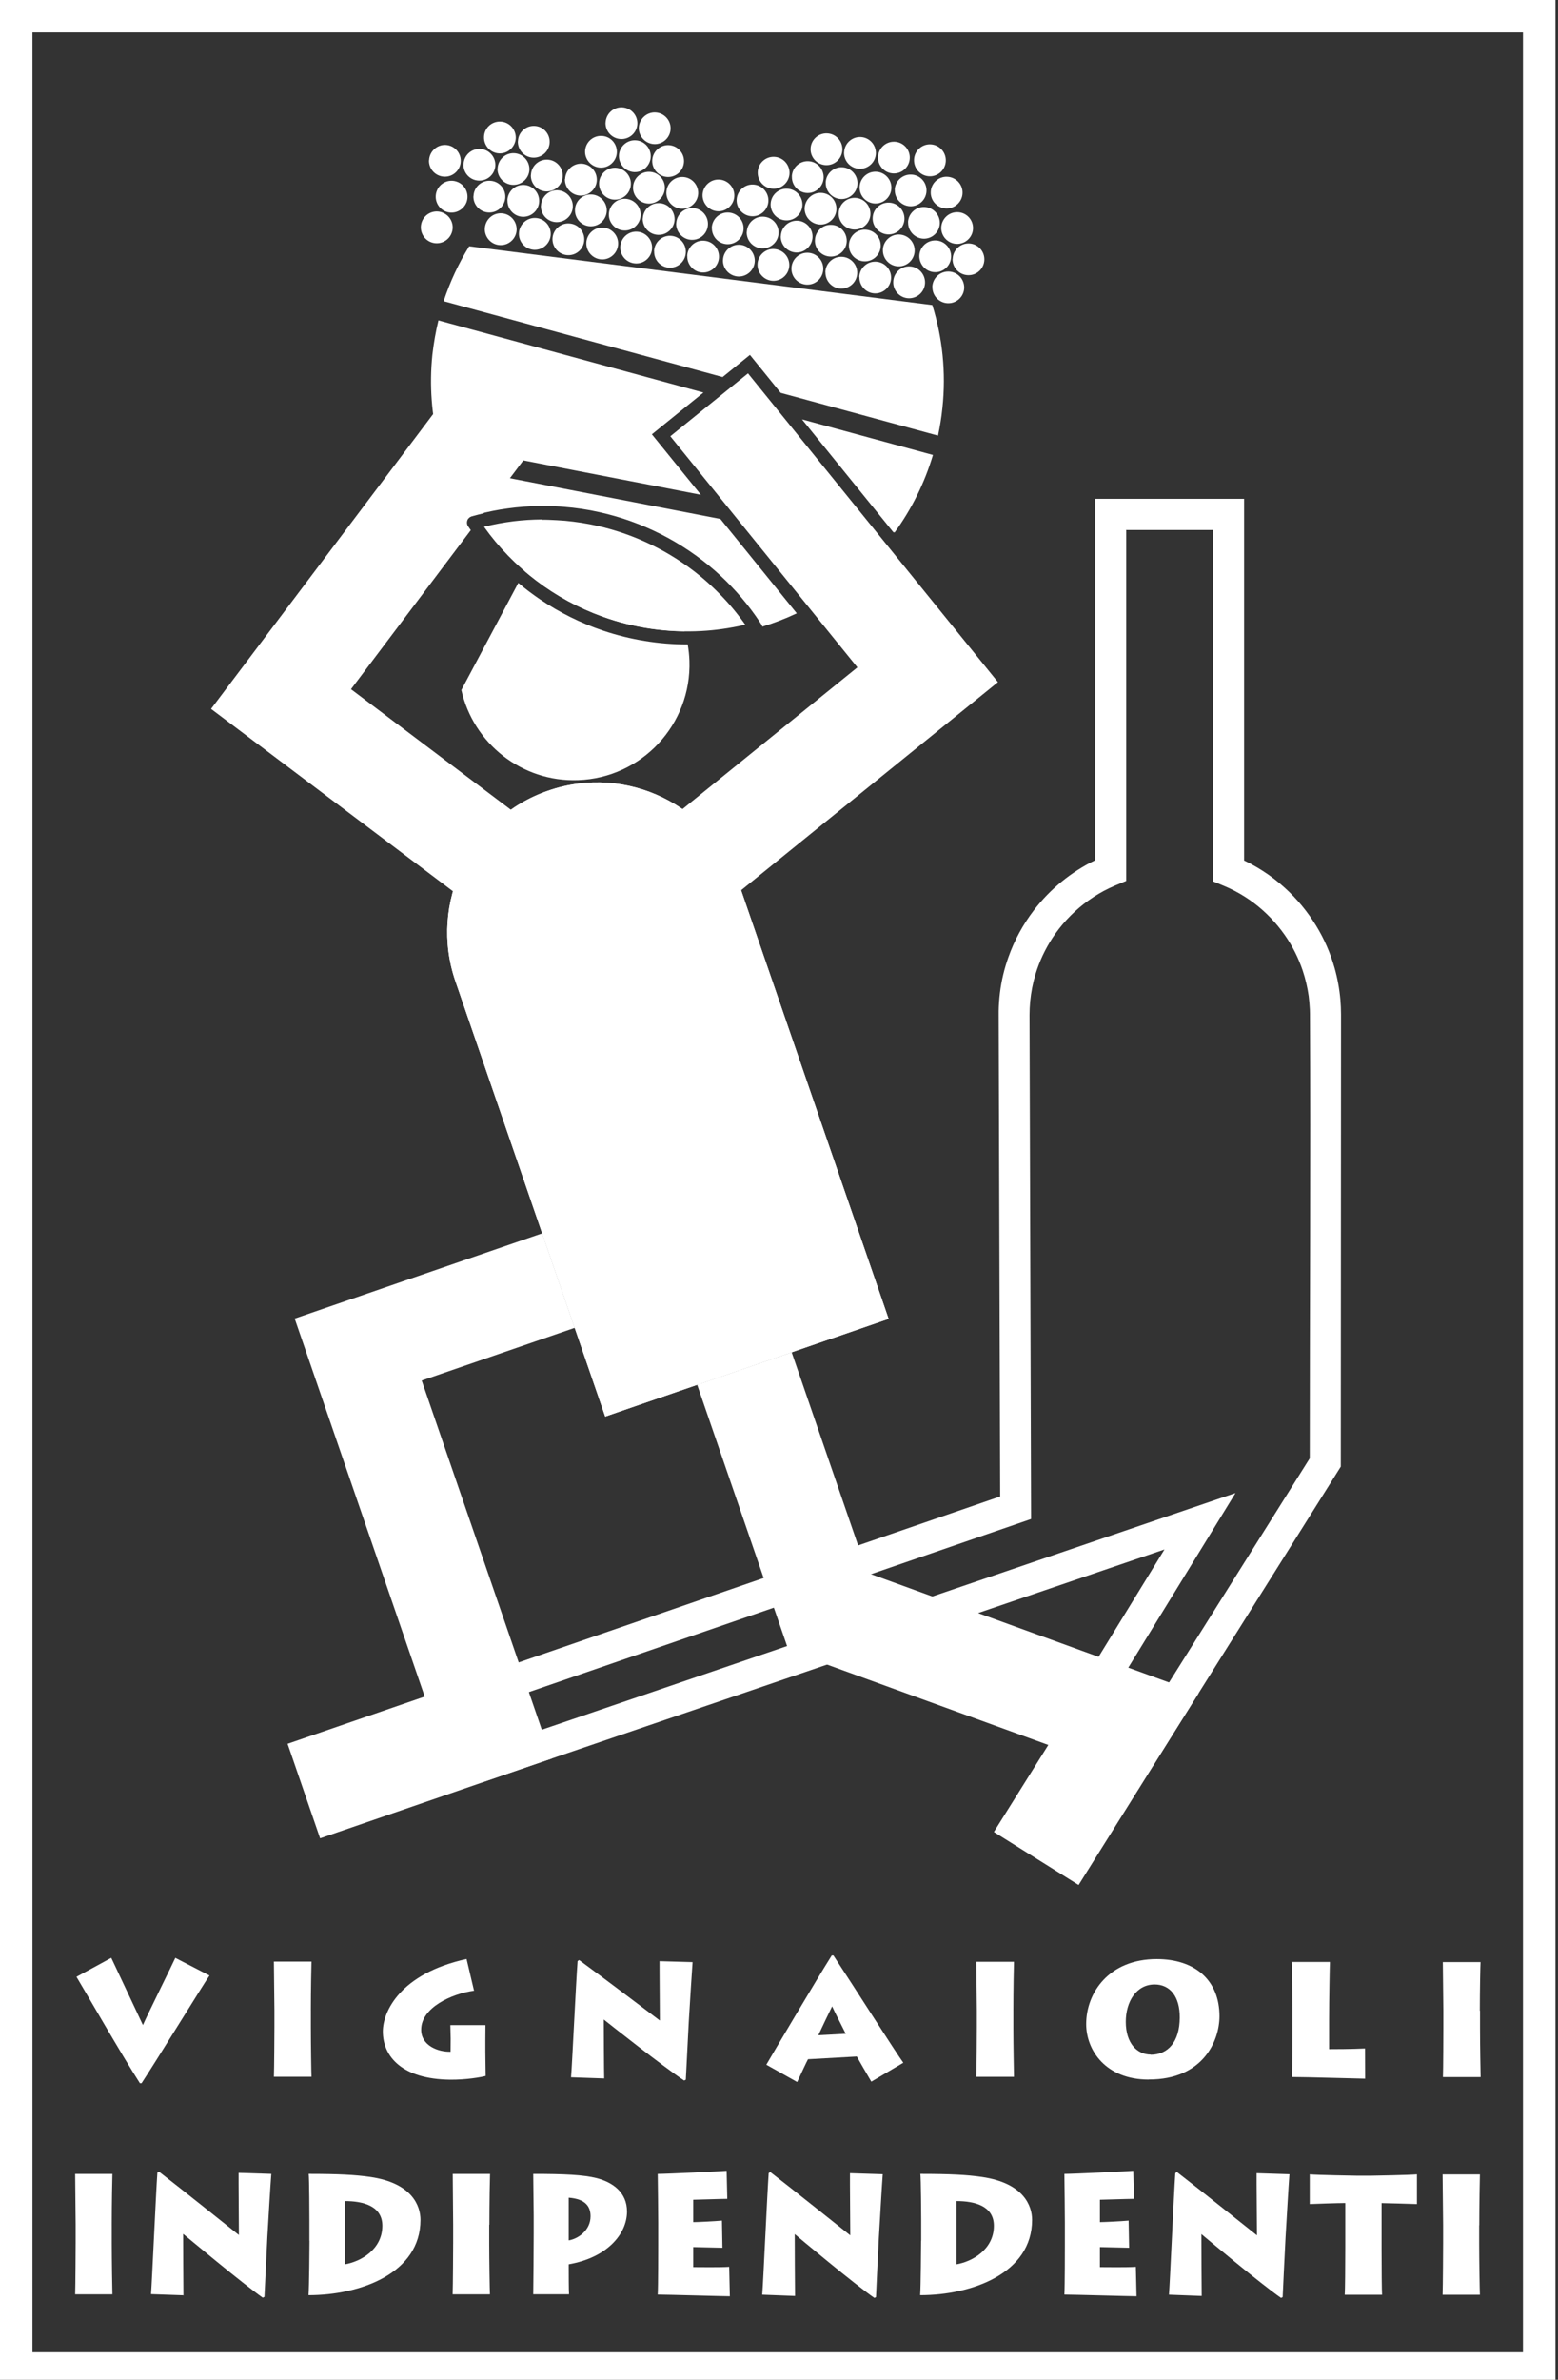 <svg width="150.0" height="229.0" preserveAspectRatio="xMinYMin meet" viewBox="0 0 150 229" xmlns="http://www.w3.org/2000/svg" version="1.0" fill-rule="evenodd" xmlns:xlink="http://www.w3.org/1999/xlink"><rect x="0" y="0" width="150" height="229" fill="#333333" stroke="none"/><title>...</title><desc>...</desc><g id="group" transform="scale(1,-1) translate(0,-229)" clip="0 0 150 229"><g transform=""><g transform=" matrix(1,0,0,-1,0,229)"><g transform=""><g transform=""><path d="M 10.76 214.085 C 10.76 212.125 10.808 209.482 10.823 209.192 L 7.236 209.192 C 7.236 209.582 7.283 213.772 7.283 214.052 L 7.283 215.812 C 7.283 216.235 7.263 220.054 7.236 220.776 L 10.823 220.776 C 10.808 220.398 10.761 217.479 10.761 215.846 L 10.761 214.086 Z M 17.661 220.886 C 17.651 220.35 17.631 215.626 17.631 214.959 C 17.861 215.149 23.451 219.819 25.301 221.099 L 25.461 221.019 C 25.511 219.949 25.621 217.629 25.741 215.269 C 25.881 212.889 26.021 210.459 26.121 209.189 L 22.971 209.089 C 22.961 209.789 23.001 214.169 23.001 215.069 C 22.461 214.639 17.501 210.669 15.301 208.969 L 15.151 209.069 C 15.001 211.239 14.631 219.609 14.541 220.759 L 17.701 220.869 Z " style="stroke: none; stroke-linecap: round; stroke-width: 0; fill: rgb(100%,100%,100%); fill-rule: evenodd;"/><path d="M 10.76 214.085 C 10.76 212.125 10.808 209.482 10.823 209.192 L 7.236 209.192 C 7.236 209.582 7.283 213.772 7.283 214.052 L 7.283 215.812 C 7.283 216.235 7.263 220.054 7.236 220.776 L 10.823 220.776 C 10.808 220.398 10.761 217.479 10.761 215.846 L 10.761 214.086 M 17.661 220.886 C 17.651 220.35 17.631 215.626 17.631 214.959 C 17.861 215.149 23.451 219.819 25.301 221.099 L 25.461 221.019 C 25.511 219.949 25.621 217.629 25.741 215.269 C 25.881 212.889 26.021 210.459 26.121 209.189 L 22.971 209.089 C 22.961 209.789 23.001 214.169 23.001 215.069 C 22.461 214.639 17.501 210.669 15.301 208.969 L 15.151 209.069 C 15.001 211.239 14.631 219.609 14.541 220.759 L 17.701 220.869 " style="stroke: none; stroke-linecap: round; stroke-width: 1; fill: none; fill-rule: evenodd;"/></g><g transform=""><path d="M 29.798 215.62 C 29.798 216.064 29.766 220.108 29.704 220.858 C 34.701 220.858 40.482 218.752 40.482 213.614 C 40.482 212.294 39.71 210.077 35.657 209.484 C 34.219 209.274 32.567 209.189 29.719 209.189 C 29.779 209.639 29.789 213.249 29.789 213.599 L 29.789 215.619 Z M 33.201 211.805 C 34.951 211.805 36.811 212.265 36.811 214.185 C 36.811 216.467 34.721 217.63 33.211 217.889 L 33.211 211.799 Z " style="stroke: none; stroke-linecap: round; stroke-width: 0; fill: rgb(100%,100%,100%); fill-rule: evenodd;"/><path d="M 29.798 215.62 C 29.798 216.064 29.766 220.108 29.704 220.858 C 34.701 220.858 40.482 218.752 40.482 213.614 C 40.482 212.294 39.71 210.077 35.657 209.484 C 34.219 209.274 32.567 209.189 29.719 209.189 C 29.779 209.639 29.789 213.249 29.789 213.599 L 29.789 215.619 Z M 33.201 211.805 C 34.951 211.805 36.811 212.265 36.811 214.185 C 36.811 216.467 34.721 217.63 33.211 217.889 L 33.211 211.799 " style="stroke: none; stroke-linecap: round; stroke-width: 1; fill: none; fill-rule: evenodd;"/></g><g transform=""><path d="M 47.116 214.085 C 47.116 212.125 47.163 209.482 47.179 209.192 L 43.589 209.192 C 43.589 209.582 43.629 213.772 43.629 214.052 L 43.629 215.812 C 43.629 216.235 43.609 220.054 43.579 220.776 L 47.169 220.776 C 47.149 220.398 47.099 217.479 47.099 215.846 L 47.099 214.086 Z " style="stroke: none; stroke-linecap: round; stroke-width: 0; fill: rgb(100%,100%,100%); fill-rule: evenodd;"/><path d="M 47.116 214.085 C 47.116 212.125 47.163 209.482 47.179 209.192 L 43.589 209.192 C 43.589 209.582 43.629 213.772 43.629 214.052 L 43.629 215.812 C 43.629 216.235 43.609 220.054 43.579 220.776 L 47.169 220.776 C 47.149 220.398 47.099 217.479 47.099 215.846 L 47.099 214.086 " style="stroke: none; stroke-linecap: round; stroke-width: 1; fill: none; fill-rule: evenodd;"/></g><g transform=""><path d="M 54.785 220.775 C 54.755 220.435 54.755 218.653 54.755 218.328 L 54.755 217.888 C 58.498 217.234 60.367 214.938 60.367 212.815 C 60.367 210.972 59.007 210.009 57.46 209.6 C 56.176 209.272 54.292 209.19 51.338 209.19 C 51.338 209.437 51.382 212.815 51.382 213.19 L 51.382 214.984 C 51.382 216.144 51.352 220.072 51.338 220.774 L 54.785 220.774 Z M 54.755 211.478 C 56.41 211.608 56.857 212.358 56.857 213.272 C 56.857 214.625 55.651 215.44 54.754 215.587 L 54.754 211.477 Z " style="stroke: none; stroke-linecap: round; stroke-width: 0; fill: rgb(100%,100%,100%); fill-rule: evenodd;"/><path d="M 54.785 220.775 C 54.755 220.435 54.755 218.653 54.755 218.328 L 54.755 217.888 C 58.498 217.234 60.367 214.938 60.367 212.815 C 60.367 210.972 59.007 210.009 57.46 209.6 C 56.176 209.272 54.292 209.19 51.338 209.19 C 51.338 209.437 51.382 212.815 51.382 213.19 L 51.382 214.984 C 51.382 216.144 51.352 220.072 51.338 220.774 L 54.785 220.774 Z M 54.755 211.478 C 56.41 211.608 56.857 212.358 56.857 213.272 C 56.857 214.625 55.651 215.44 54.754 215.587 L 54.754 211.477 " style="stroke: none; stroke-linecap: round; stroke-width: 1; fill: none; fill-rule: evenodd;"/></g><g transform=""><path d="M 70.204 218.13 C 69.476 218.194 67.142 218.16 66.742 218.16 L 66.742 216.232 C 67.079 216.232 69.139 216.297 69.554 216.297 L 69.508 213.685 C 68.826 213.751 67.048 213.832 66.742 213.832 L 66.742 211.676 C 67.02 211.676 69.448 211.591 70.02 211.591 L 69.958 208.891 C 69.386 208.941 64.188 209.191 63.323 209.191 C 63.339 209.671 63.37 213.621 63.37 213.881 L 63.37 216.071 C 63.37 216.451 63.37 219.931 63.323 220.801 C 64.126 220.801 69.711 220.961 70.267 220.961 L 70.204 218.151 Z M 76.544 220.911 C 76.529 220.371 76.514 215.651 76.514 214.981 C 76.744 215.181 82.332 219.851 84.182 221.121 L 84.338 221.041 C 84.385 219.981 84.491 217.661 84.616 215.291 C 84.756 212.921 84.894 210.481 84.988 209.221 L 81.832 209.121 C 81.819 209.821 81.862 214.201 81.862 215.101 C 81.322 214.681 76.36 210.701 74.162 209.011 L 74.007 209.111 C 73.854 211.281 73.482 219.651 73.387 220.811 L 76.544 220.931 Z " style="stroke: none; stroke-linecap: round; stroke-width: 0; fill: rgb(100%,100%,100%); fill-rule: evenodd;"/><path d="M 70.204 218.13 C 69.476 218.194 67.142 218.16 66.742 218.16 L 66.742 216.232 C 67.079 216.232 69.139 216.297 69.554 216.297 L 69.508 213.685 C 68.826 213.751 67.048 213.832 66.742 213.832 L 66.742 211.676 C 67.02 211.676 69.448 211.591 70.02 211.591 L 69.958 208.891 C 69.386 208.941 64.188 209.191 63.323 209.191 C 63.339 209.671 63.37 213.621 63.37 213.881 L 63.37 216.071 C 63.37 216.451 63.37 219.931 63.323 220.801 C 64.126 220.801 69.711 220.961 70.267 220.961 L 70.204 218.151 M 76.544 220.911 C 76.529 220.371 76.514 215.651 76.514 214.981 C 76.744 215.181 82.332 219.851 84.182 221.121 L 84.338 221.041 C 84.385 219.981 84.491 217.661 84.616 215.291 C 84.756 212.921 84.894 210.481 84.988 209.221 L 81.832 209.121 C 81.819 209.821 81.862 214.201 81.862 215.101 C 81.322 214.681 76.36 210.701 74.162 209.011 L 74.007 209.111 C 73.854 211.281 73.482 219.651 73.387 220.811 L 76.544 220.931 " style="stroke: none; stroke-linecap: round; stroke-width: 1; fill: none; fill-rule: evenodd;"/></g><g transform=""><path d="M 88.68 215.62 C 88.68 216.064 88.65 220.108 88.59 220.858 C 93.584 220.858 99.366 218.752 99.366 213.614 C 99.366 212.294 98.596 210.077 94.541 209.484 C 93.111 209.274 91.461 209.189 88.611 209.189 C 88.671 209.639 88.691 213.249 88.691 213.599 L 88.691 215.619 Z M 92.088 211.805 C 93.831 211.805 95.688 212.265 95.688 214.185 C 95.688 216.467 93.6 217.63 92.088 217.889 L 92.088 211.799 Z " style="stroke: none; stroke-linecap: round; stroke-width: 0; fill: rgb(100%,100%,100%); fill-rule: evenodd;"/><path d="M 88.68 215.62 C 88.68 216.064 88.65 220.108 88.59 220.858 C 93.584 220.858 99.366 218.752 99.366 213.614 C 99.366 212.294 98.596 210.077 94.541 209.484 C 93.111 209.274 91.461 209.189 88.611 209.189 C 88.671 209.639 88.691 213.249 88.691 213.599 L 88.691 215.619 Z M 92.088 211.805 C 93.831 211.805 95.688 212.265 95.688 214.185 C 95.688 216.467 93.6 217.63 92.088 217.889 L 92.088 211.799 " style="stroke: none; stroke-linecap: round; stroke-width: 1; fill: none; fill-rule: evenodd;"/></g><g transform=""><path d="M 109.357 218.13 C 108.632 218.194 106.297 218.16 105.897 218.16 L 105.897 216.232 C 106.235 216.232 108.287 216.297 108.707 216.297 L 108.66 213.685 C 107.985 213.751 106.2 213.832 105.898 213.832 L 105.898 211.676 C 106.173 211.676 108.601 211.591 109.173 211.591 L 109.11 208.891 C 108.538 208.941 103.34 209.191 102.476 209.191 C 102.491 209.671 102.523 213.621 102.523 213.881 L 102.523 216.071 C 102.523 216.451 102.523 219.931 102.476 220.801 C 103.282 220.801 108.863 220.961 109.423 220.961 L 109.357 218.151 Z M 115.697 220.911 C 115.683 220.371 115.667 215.651 115.667 214.981 C 115.895 215.181 121.483 219.851 123.337 221.121 L 123.492 221.041 C 123.539 219.981 123.648 217.661 123.77 215.291 C 123.91 212.921 124.048 210.481 124.142 209.221 L 120.982 209.121 C 120.97 209.821 121.017 214.201 121.017 215.101 C 120.477 214.681 115.511 210.701 113.317 209.011 L 113.157 209.111 C 113.007 211.281 112.637 219.651 112.545 220.811 L 115.698 220.931 Z M 133.063 220.821 C 133.033 220.501 133.016 218.231 133.016 216.551 L 133.016 212 C 133.263 212 136.126 212.08 136.419 212.094 L 136.419 209.234 C 135.659 209.3 132.279 209.364 131.989 209.364 L 130.639 209.364 C 130.469 209.364 126.799 209.3 126.099 209.234 L 126.099 212.094 C 126.579 212.074 128.769 211.994 129.519 211.994 L 129.519 216.284 C 129.519 218.071 129.499 220.394 129.469 220.821 L 133.039 220.821 Z M 142.419 214.131 C 142.419 212.171 142.469 209.531 142.479 209.241 L 138.889 209.241 C 138.889 209.631 138.939 213.821 138.939 214.101 L 138.939 215.861 C 138.939 216.281 138.919 220.101 138.889 220.821 L 142.479 220.821 C 142.459 220.441 142.409 217.531 142.409 215.891 L 142.409 214.131 Z M 16.88 188.4 C 16.66 188.9 14.226 193.806 13.76 194.866 C 13.273 193.816 11.04 189.109 10.713 188.402 L 7.363 190.225 C 7.873 191.055 11.853 197.973 13.473 200.465 L 13.627 200.465 C 14.817 198.673 19.577 190.961 20.167 190.101 L 16.877 188.401 Z M 29.927 193.431 C 29.927 191.561 29.977 189.041 29.989 188.761 L 26.369 188.761 C 26.369 189.141 26.419 193.141 26.419 193.411 L 26.419 195.101 C 26.419 195.511 26.399 199.161 26.369 199.841 L 29.989 199.841 C 29.969 199.481 29.929 196.691 29.929 195.141 L 29.929 193.461 Z M 46.729 196.301 C 46.729 195.841 46.729 195.471 46.739 194.871 L 43.359 194.871 C 43.359 195.301 43.389 195.721 43.389 196.181 L 43.379 197.431 C 42.199 197.461 40.549 196.861 40.549 195.311 C 40.549 193.171 43.529 191.841 45.639 191.561 L 44.919 188.511 C 38.519 189.911 36.859 193.581 36.859 195.481 C 36.859 197.941 38.759 200.061 43.309 200.121 C 44.899 200.141 46.369 199.871 46.759 199.761 C 46.759 199.441 46.729 198.051 46.729 197.451 L 46.729 196.311 Z M 58.169 199.991 C 58.149 199.481 58.129 194.971 58.129 194.331 C 58.359 194.521 63.999 198.981 65.869 200.201 L 66.029 200.121 C 66.079 199.101 66.189 196.891 66.309 194.621 C 66.449 192.351 66.589 190.021 66.679 188.811 L 63.499 188.721 C 63.489 189.381 63.529 193.571 63.529 194.431 C 62.989 194.021 57.979 190.231 55.759 188.611 L 55.609 188.711 C 55.449 190.791 55.079 198.781 54.979 199.891 L 58.169 200.001 Z " style="stroke: none; stroke-linecap: round; stroke-width: 0; fill: rgb(100%,100%,100%); fill-rule: evenodd;"/><path d="M 109.357 218.13 C 108.632 218.194 106.297 218.16 105.897 218.16 L 105.897 216.232 C 106.235 216.232 108.287 216.297 108.707 216.297 L 108.66 213.685 C 107.985 213.751 106.2 213.832 105.898 213.832 L 105.898 211.676 C 106.173 211.676 108.601 211.591 109.173 211.591 L 109.11 208.891 C 108.538 208.941 103.34 209.191 102.476 209.191 C 102.491 209.671 102.523 213.621 102.523 213.881 L 102.523 216.071 C 102.523 216.451 102.523 219.931 102.476 220.801 C 103.282 220.801 108.863 220.961 109.423 220.961 L 109.357 218.151 M 115.697 220.911 C 115.683 220.371 115.667 215.651 115.667 214.981 C 115.895 215.181 121.483 219.851 123.337 221.121 L 123.492 221.041 C 123.539 219.981 123.648 217.661 123.77 215.291 C 123.91 212.921 124.048 210.481 124.142 209.221 L 120.982 209.121 C 120.97 209.821 121.017 214.201 121.017 215.101 C 120.477 214.681 115.511 210.701 113.317 209.011 L 113.157 209.111 C 113.007 211.281 112.637 219.651 112.545 220.811 L 115.698 220.931 M 133.063 220.821 C 133.033 220.501 133.016 218.231 133.016 216.551 L 133.016 212 C 133.263 212 136.126 212.08 136.419 212.094 L 136.419 209.234 C 135.659 209.3 132.279 209.364 131.989 209.364 L 130.639 209.364 C 130.469 209.364 126.799 209.3 126.099 209.234 L 126.099 212.094 C 126.579 212.074 128.769 211.994 129.519 211.994 L 129.519 216.284 C 129.519 218.071 129.499 220.394 129.469 220.821 L 133.039 220.821 M 142.419 214.131 C 142.419 212.171 142.469 209.531 142.479 209.241 L 138.889 209.241 C 138.889 209.631 138.939 213.821 138.939 214.101 L 138.939 215.861 C 138.939 216.281 138.919 220.101 138.889 220.821 L 142.479 220.821 C 142.459 220.441 142.409 217.531 142.409 215.891 L 142.409 214.131 M 16.88 188.4 C 16.66 188.9 14.226 193.806 13.76 194.866 C 13.273 193.816 11.04 189.109 10.713 188.402 L 7.363 190.225 C 7.873 191.055 11.853 197.973 13.473 200.465 L 13.627 200.465 C 14.817 198.673 19.577 190.961 20.167 190.101 L 16.877 188.401 M 29.927 193.431 C 29.927 191.561 29.977 189.041 29.989 188.761 L 26.369 188.761 C 26.369 189.141 26.419 193.141 26.419 193.411 L 26.419 195.101 C 26.419 195.511 26.399 199.161 26.369 199.841 L 29.989 199.841 C 29.969 199.481 29.929 196.691 29.929 195.141 L 29.929 193.461 M 46.729 196.301 C 46.729 195.841 46.729 195.471 46.739 194.871 L 43.359 194.871 C 43.359 195.301 43.389 195.721 43.389 196.181 L 43.379 197.431 C 42.199 197.461 40.549 196.861 40.549 195.311 C 40.549 193.171 43.529 191.841 45.639 191.561 L 44.919 188.511 C 38.519 189.911 36.859 193.581 36.859 195.481 C 36.859 197.941 38.759 200.061 43.309 200.121 C 44.899 200.141 46.369 199.871 46.759 199.761 C 46.759 199.441 46.729 198.051 46.729 197.451 L 46.729 196.311 M 58.169 199.991 C 58.149 199.481 58.129 194.971 58.129 194.331 C 58.359 194.521 63.999 198.981 65.869 200.201 L 66.029 200.121 C 66.079 199.101 66.189 196.891 66.309 194.621 C 66.449 192.351 66.589 190.021 66.679 188.811 L 63.499 188.721 C 63.489 189.381 63.529 193.571 63.529 194.431 C 62.989 194.021 57.979 190.231 55.759 188.611 L 55.609 188.711 C 55.449 190.791 55.079 198.781 54.979 199.891 L 58.169 200.001 " style="stroke: none; stroke-linecap: round; stroke-width: 1; fill: none; fill-rule: evenodd;"/></g><g transform=""><path d="M 76.76 200.325 C 77.102 199.591 77.667 198.375 77.792 198.155 L 82.489 197.891 C 82.639 198.161 83.439 199.551 83.889 200.311 L 86.969 198.491 C 86.309 197.601 82.109 191.001 80.239 188.171 L 80.079 188.171 C 78.569 190.561 74.239 197.891 73.779 198.681 L 76.739 200.341 Z M 78.786 195.845 C 79.196 194.972 79.742 193.815 80.116 193.065 C 80.399 193.705 80.989 194.815 81.426 195.703 L 78.786 195.843 Z " style="stroke: none; stroke-linecap: round; stroke-width: 0; fill: rgb(100%,100%,100%); fill-rule: evenodd;"/><path d="M 76.76 200.325 C 77.102 199.591 77.667 198.375 77.792 198.155 L 82.489 197.891 C 82.639 198.161 83.439 199.551 83.889 200.311 L 86.969 198.491 C 86.309 197.601 82.109 191.001 80.239 188.171 L 80.079 188.171 C 78.569 190.561 74.239 197.891 73.779 198.681 L 76.739 200.341 Z M 78.786 195.845 C 79.196 194.972 79.742 193.815 80.116 193.065 C 80.399 193.705 80.989 194.815 81.426 195.703 L 78.786 195.843 " style="stroke: none; stroke-linecap: round; stroke-width: 1; fill: none; fill-rule: evenodd;"/></g><g transform=""><path d="M 97.56 193.455 C 97.56 191.587 97.606 189.062 97.62 188.78 L 93.996 188.78 C 93.996 189.152 94.046 193.158 94.046 193.424 L 94.046 195.108 C 94.046 195.512 94.028 199.158 93.996 199.846 L 97.621 199.846 C 97.611 199.486 97.561 196.696 97.561 195.14 L 97.561 193.455 Z " style="stroke: none; stroke-linecap: round; stroke-width: 0; fill: rgb(100%,100%,100%); fill-rule: evenodd;"/><path d="M 97.56 193.455 C 97.56 191.587 97.606 189.062 97.62 188.78 L 93.996 188.78 C 93.996 189.152 94.046 193.158 94.046 193.424 L 94.046 195.108 C 94.046 195.512 94.028 199.158 93.996 199.846 L 97.621 199.846 C 97.611 199.486 97.561 196.696 97.561 195.14 L 97.561 193.455 " style="stroke: none; stroke-linecap: round; stroke-width: 1; fill: none; fill-rule: evenodd;"/></g><g transform=""><path d="M 110.602 200.102 C 115.83 200.118 117.408 196.372 117.408 194.015 C 117.408 190.58 115.08 188.521 111.368 188.521 C 106.762 188.521 104.574 191.761 104.574 194.771 C 104.574 197.271 106.434 200.111 110.602 200.111 Z M 110.774 197.701 C 109.494 197.701 108.387 196.641 108.387 194.551 C 108.387 192.651 109.38 190.961 111.165 190.961 C 112.662 190.961 113.599 192.141 113.583 194.151 C 113.568 196.481 112.458 197.721 110.773 197.721 Z " style="stroke: none; stroke-linecap: round; stroke-width: 0; fill: rgb(100%,100%,100%); fill-rule: evenodd;"/><path d="M 110.602 200.102 C 115.83 200.118 117.408 196.372 117.408 194.015 C 117.408 190.58 115.08 188.521 111.368 188.521 C 106.762 188.521 104.574 191.761 104.574 194.771 C 104.574 197.271 106.434 200.111 110.602 200.111 M 110.774 197.701 C 109.494 197.701 108.387 196.641 108.387 194.551 C 108.387 192.651 109.38 190.961 111.165 190.961 C 112.662 190.961 113.599 192.141 113.583 194.151 C 113.568 196.481 112.458 197.721 110.773 197.721 " style="stroke: none; stroke-linecap: round; stroke-width: 1; fill: none; fill-rule: evenodd;"/></g><g transform=""><path d="M 124.366 188.798 C 124.4 189.098 124.431 193.008 124.431 193.258 L 124.431 195.328 C 124.431 195.705 124.431 199.038 124.391 199.864 C 125.641 199.864 131.061 200.024 131.431 200.024 L 131.421 197.117 C 130.171 197.183 128.331 197.183 127.961 197.183 L 127.961 194.333 C 127.961 192.37 128.021 189.158 128.041 188.798 L 124.391 188.798 Z M 142.471 193.483 C 142.471 191.611 142.521 189.089 142.541 188.808 L 138.911 188.808 C 138.911 189.18 138.961 193.186 138.961 193.452 L 138.961 195.136 C 138.961 195.539 138.951 199.186 138.921 199.873 L 142.551 199.873 C 142.541 199.517 142.491 196.723 142.491 195.167 L 142.491 193.483 Z M 119.8 82.813 C 119.905 82.863 120.01 82.916 120.116 82.969 C 120.25 83.029 120.384 83.109 120.516 83.179 C 120.868 83.369 121.214 83.569 121.552 83.789 C 122.31 84.269 123.022 84.819 123.692 85.429 C 124.877 86.499 125.905 87.749 126.732 89.109 C 127.495 90.359 128.087 91.719 128.488 93.139 C 128.771 94.139 128.958 95.169 129.048 96.199 C 129.09 96.669 129.108 97.149 129.11 97.629 L 129.088 141.129 L 111.02 169.899 L 102.073 165.449 L 112.113 149.099 L 46.427 171.499 L 43.324 162.249 L 96.294 144 L 96.149 97.62 L 96.149 97.3 C 96.159 96.72 96.199 96.14 96.269 95.56 C 96.409 94.38 96.689 93.22 97.089 92.1 C 97.659 90.486 98.489 88.965 99.529 87.606 C 101.089 85.566 103.129 83.896 105.439 82.779 L 105.439 48 L 119.779 48 L 119.779 82.81 Z M 108.43 50.973 L 108.43 84.767 C 108.046 84.927 107.66 85.084 107.28 85.247 C 106.936 85.397 106.6 85.557 106.272 85.731 C 105.582 86.101 104.929 86.531 104.312 87.011 C 103.152 87.921 102.14 89.021 101.33 90.251 C 100.625 91.331 100.074 92.501 99.7 93.731 C 99.44 94.591 99.268 95.471 99.182 96.361 C 99.139 96.801 99.122 97.241 99.119 97.671 L 99.269 146.171 L 47.069 164.151 L 48.279 167.771 L 118.949 143.671 L 106.289 164.281 L 109.919 166.091 L 126.099 140.331 C 126.099 126.071 126.189 111.811 126.119 97.551 C 126.119 97.421 126.109 97.291 126.109 97.151 C 126.089 96.721 126.049 96.291 125.999 95.861 C 125.879 95.021 125.689 94.201 125.419 93.391 C 125.009 92.181 124.429 91.021 123.689 89.971 C 122.869 88.801 121.859 87.751 120.719 86.891 C 120.129 86.451 119.499 86.051 118.839 85.711 C 118.509 85.541 118.169 85.381 117.829 85.241 L 116.789 84.811 L 116.789 51 L 108.399 51 Z " style="stroke: none; stroke-linecap: round; stroke-width: 0; fill: rgb(100%,100%,100%); fill-rule: evenodd;"/><path d="M 124.366 188.798 C 124.4 189.098 124.431 193.008 124.431 193.258 L 124.431 195.328 C 124.431 195.705 124.431 199.038 124.391 199.864 C 125.641 199.864 131.061 200.024 131.431 200.024 L 131.421 197.117 C 130.171 197.183 128.331 197.183 127.961 197.183 L 127.961 194.333 C 127.961 192.37 128.021 189.158 128.041 188.798 L 124.391 188.798 M 142.471 193.483 C 142.471 191.611 142.521 189.089 142.541 188.808 L 138.911 188.808 C 138.911 189.18 138.961 193.186 138.961 193.452 L 138.961 195.136 C 138.961 195.539 138.951 199.186 138.921 199.873 L 142.551 199.873 C 142.541 199.517 142.491 196.723 142.491 195.167 L 142.491 193.483 M 119.8 82.813 C 119.905 82.863 120.01 82.916 120.116 82.969 C 120.25 83.029 120.384 83.109 120.516 83.179 C 120.868 83.369 121.214 83.569 121.552 83.789 C 122.31 84.269 123.022 84.819 123.692 85.429 C 124.877 86.499 125.905 87.749 126.732 89.109 C 127.495 90.359 128.087 91.719 128.488 93.139 C 128.771 94.139 128.958 95.169 129.048 96.199 C 129.09 96.669 129.108 97.149 129.11 97.629 L 129.088 141.129 L 111.02 169.899 L 102.073 165.449 L 112.113 149.099 L 46.427 171.499 L 43.324 162.249 L 96.294 144 L 96.149 97.62 L 96.149 97.3 C 96.159 96.72 96.199 96.14 96.269 95.56 C 96.409 94.38 96.689 93.22 97.089 92.1 C 97.659 90.486 98.489 88.965 99.529 87.606 C 101.089 85.566 103.129 83.896 105.439 82.779 L 105.439 48 L 119.779 48 L 119.779 82.81 Z M 108.43 50.973 L 108.43 84.767 C 108.046 84.927 107.66 85.084 107.28 85.247 C 106.936 85.397 106.6 85.557 106.272 85.731 C 105.582 86.101 104.929 86.531 104.312 87.011 C 103.152 87.921 102.14 89.021 101.33 90.251 C 100.625 91.331 100.074 92.501 99.7 93.731 C 99.44 94.591 99.268 95.471 99.182 96.361 C 99.139 96.801 99.122 97.241 99.119 97.671 L 99.269 146.171 L 47.069 164.151 L 48.279 167.771 L 118.949 143.671 L 106.289 164.281 L 109.919 166.091 L 126.099 140.331 C 126.099 126.071 126.189 111.811 126.119 97.551 C 126.119 97.421 126.109 97.291 126.109 97.151 C 126.089 96.721 126.049 96.291 125.999 95.861 C 125.879 95.021 125.689 94.201 125.419 93.391 C 125.009 92.181 124.429 91.021 123.689 89.971 C 122.869 88.801 121.859 87.751 120.719 86.891 C 120.129 86.451 119.499 86.051 118.839 85.711 C 118.509 85.541 118.169 85.381 117.829 85.241 L 116.789 84.811 L 116.789 51 L 108.399 51 Z " style="stroke: none; stroke-linecap: round; stroke-width: 1; fill: none; fill-rule: evenodd;"/></g><g transform=""><path d="M 71.132 85.03 L 85.554 126.912 L 58.267 136.309 L 43.845 94.419 C 41.251 86.879 45.257 78.669 52.792 76.079 C 60.326 73.479 68.538 77.489 71.132 85.019 Z " style="stroke: none; stroke-linecap: round; stroke-width: 0; fill: rgb(100%,100%,100%); fill-rule: evenodd;"/><path d="M 71.132 85.03 L 85.554 126.912 L 58.267 136.309 L 43.845 94.419 C 41.251 86.879 45.257 78.669 52.792 76.079 C 60.326 73.479 68.538 77.489 71.132 85.019 " style="stroke: none; stroke-linecap: round; stroke-width: 1; fill: none; fill-rule: evenodd;"/></g><g transform=""><path d="M 69.568 36.282 L 42.711 28.982 C 43.331 27.106 44.161 25.334 45.171 23.7 L 89.761 29.356 C 90.731 32.468 91.101 35.826 90.731 39.272 C 90.641 40.172 90.491 41.056 90.311 41.918 L 75.161 37.802 L 72.201 34.15 L 69.571 36.282 Z M 45.232 49.77 C 44.26 48.218 43.458 46.555 42.85 44.81 L 69.354 49.936 L 76.711 59.019 C 75.651 59.519 74.541 59.949 73.401 60.299 C 73.391 60.259 73.381 60.229 73.361 60.199 C 73.331 60.129 73.231 59.979 73.211 59.949 L 72.971 59.589 L 72.731 59.239 C 71.611 57.659 70.301 56.209 68.851 54.929 C 65.691 52.159 61.831 50.199 57.731 49.289 C 56.591 49.029 55.431 48.859 54.271 48.769 C 53.671 48.719 53.071 48.699 52.471 48.689 L 51.921 48.689 C 50.911 48.709 49.911 48.779 48.911 48.919 C 47.921 49.049 46.931 49.249 45.961 49.509 C 45.781 49.549 45.611 49.599 45.431 49.649 C 45.411 49.659 45.381 49.669 45.361 49.679 C 45.331 49.689 45.301 49.709 45.271 49.729 Z M 78.976 57.8 L 73.212 50.682 L 84.032 52.774 L 84.448 53.288 C 82.848 55.046 81.004 56.566 78.976 57.798 Z M 77.228 40.358 L 89.822 43.781 C 89.012 46.501 87.75 49.011 86.138 51.231 L 86.008 51.211 L 77.228 40.371 Z M 70.733 38.592 L 73.056 39.222 L 82.15 50.452 L 71.33 48.358 L 66.317 42.168 L 70.733 38.592 Z M 67.726 37.774 L 62.761 41.794 L 67.481 47.612 L 42.241 42.728 C 41.561 39.991 41.321 37.084 41.631 34.108 C 41.761 32.991 41.951 31.894 42.211 30.831 L 67.751 37.781 Z " style="stroke: none; stroke-linecap: round; stroke-width: 1; fill: rgb(100%,100%,100%); fill-rule: evenodd;"/></g><g transform=""><path d="M 49.9 56.093 C 50.568 56.656 51.266 57.183 51.99 57.673 C 53.87 58.946 55.92 59.963 58.07 60.686 C 60.687 61.566 63.45 62.014 66.21 62.014 C 66.3 62.524 66.357 63.044 66.376 63.577 C 66.588 69.712 61.788 74.857 55.654 75.071 C 50.224 75.271 45.564 71.521 44.419 66.401 L 49.899 56.101 Z M 50.508 54.95 L 51.218 53.612 C 52.358 53.165 53.588 52.902 54.878 52.858 C 60.03 52.678 64.486 56.034 65.908 60.748 C 63.218 60.714 60.53 60.232 57.998 59.321 C 55.718 58.501 53.566 57.331 51.638 55.871 C 51.251 55.581 50.875 55.271 50.508 54.961 Z " style="stroke: none; stroke-linecap: round; stroke-width: 1; fill: rgb(100%,100%,100%); fill-rule: evenodd;"/></g><g transform=""><path d="M 52.177 49.987 C 51.261 49.994 50.347 50.05 49.439 50.161 C 48.489 50.281 47.549 50.451 46.619 50.681 L 46.599 50.691 C 47.999 52.661 49.709 54.411 51.629 55.871 C 53.559 57.341 55.709 58.511 57.989 59.331 C 61.029 60.431 64.299 60.901 67.529 60.721 C 68.879 60.651 70.219 60.451 71.539 60.161 L 71.669 60.131 L 71.749 60.111 L 71.559 59.841 C 71.159 59.291 70.739 58.761 70.299 58.251 C 69.399 57.221 68.419 56.261 67.359 55.391 C 64.519 53.071 61.129 51.421 57.559 50.611 C 56.519 50.371 55.459 50.211 54.399 50.111 C 53.869 50.071 53.349 50.041 52.819 50.021 C 52.609 50.011 52.389 50.011 52.169 50.011 Z " style="stroke: none; stroke-linecap: round; stroke-width: 1; fill: rgb(100%,100%,100%); fill-rule: evenodd;"/></g><g transform=""><path d="M 45.308 51.04 L 33.792 66.32 L 58.14 84.67 L 52.348 92.35 L 20.32 68.216 L 43.333 37.678 L 51.013 43.468 L 46.548 49.396 C 46.34 49.446 46.133 49.496 45.926 49.55 C 45.751 49.595 45.576 49.644 45.401 49.693 C 45.381 49.703 45.351 49.709 45.331 49.719 C 45.281 49.739 45.241 49.759 45.201 49.799 C 45.141 49.839 45.091 49.899 45.041 49.969 C 44.951 50.129 44.931 50.329 44.991 50.499 C 45.031 50.599 45.101 50.689 45.161 50.779 L 45.331 51.019 Z " style="stroke: none; stroke-linecap: round; stroke-width: 1; fill: rgb(100%,100%,100%); fill-rule: evenodd;"/></g><g transform=""><path d="M 49.988 160.124 L 53.118 169.218 L 30.818 176.896 L 27.688 167.802 L 40.891 163.255 L 28.371 126.883 L 52.201 118.68 L 55.331 127.774 L 40.601 132.846 L 49.991 160.124 Z M 82.668 148.862 L 83.528 151.358 L 115.398 162.93 L 103.844 181.387 L 95.688 176.283 L 100.928 167.913 L 75.928 158.833 L 67.123 133.255 L 76.219 130.125 L 82.669 148.862 Z M 65.702 77.862 L 82.548 64.22 L 64.538 41.98 L 72.014 35.928 L 96.08 65.64 L 71.352 85.667 L 66.122 85.229 C 65.08 82.199 64.214 80.199 65.702 77.859 Z " style="stroke: none; stroke-linecap: round; stroke-width: 0; fill: rgb(100%,100%,100%); fill-rule: evenodd;"/><path d="M 49.988 160.124 L 53.118 169.218 L 30.818 176.896 L 27.688 167.802 L 40.891 163.255 L 28.371 126.883 L 52.201 118.68 L 55.331 127.774 L 40.601 132.846 L 49.991 160.124 Z M 82.668 148.862 L 83.528 151.358 L 115.398 162.93 L 103.844 181.387 L 95.688 176.283 L 100.928 167.913 L 75.928 158.833 L 67.123 133.255 L 76.219 130.125 L 82.669 148.862 Z M 65.702 77.862 L 82.548 64.22 L 64.538 41.98 L 72.014 35.928 L 96.08 65.64 L 71.352 85.667 L 66.122 85.229 C 65.08 82.199 64.214 80.199 65.702 77.859 " style="stroke: none; stroke-linecap: round; stroke-width: 1; fill: none; fill-rule: evenodd;"/></g><g transform=""><path d="M 71.132 85.03 L 85.554 126.912 L 58.267 136.309 L 43.845 94.419 C 41.251 86.879 45.257 78.669 52.792 76.079 C 60.326 73.479 68.538 77.489 71.132 85.019 Z " style="stroke: none; stroke-linecap: round; stroke-width: 0; fill: rgb(100%,100%,100%); fill-rule: evenodd;"/><path d="M 71.132 85.03 L 85.554 126.912 L 58.267 136.309 L 43.845 94.419 C 41.251 86.879 45.257 78.669 52.792 76.079 C 60.326 73.479 68.538 77.489 71.132 85.019 " style="stroke: none; stroke-linecap: round; stroke-width: 1; fill: none; fill-rule: evenodd;"/></g><g transform=""><g transform=""><path d="M 84.018 20.975 C 84.046 20.131 84.752 19.468 85.598 19.5 C 86.443 19.528 87.103 20.237 87.078 21.084 C 87.046 21.928 86.338 22.587 85.493 22.559 C 84.646 22.519 83.987 21.809 84.018 20.969 Z M 80.744 20.519 C 80.774 19.669 81.481 19.009 82.328 19.039 C 83.168 19.069 83.831 19.769 83.803 20.619 C 83.775 21.459 83.066 22.119 82.223 22.089 C 81.375 22.059 80.716 21.349 80.743 20.499 Z M 77.47 20.039 C 77.5 19.199 78.207 18.529 79.05 18.559 C 79.897 18.579 80.557 19.289 80.528 20.139 C 80.5 20.979 79.791 21.639 78.948 21.609 C 78.1 21.569 77.441 20.869 77.468 20.019 Z M 74.195 19.639 C 74.223 18.789 74.932 18.129 75.775 18.159 C 76.62 18.189 77.282 18.889 77.255 19.739 C 77.223 20.579 76.517 21.239 75.673 21.209 C 74.826 21.179 74.167 20.469 74.195 19.619 Z M 70.92 19.239 C 70.948 18.389 71.658 17.729 72.5 17.759 C 73.348 17.789 74.008 18.499 73.98 19.339 C 73.948 20.179 73.242 20.839 72.395 20.809 C 71.551 20.779 70.892 20.069 70.92 19.219 Z M 82.76 18 C 82.79 17.156 83.498 16.493 84.342 16.524 C 85.186 16.554 85.848 17.264 85.82 18.108 C 85.79 18.951 85.083 19.611 84.236 19.583 C 83.392 19.548 82.733 18.843 82.761 17.995 Z " style="stroke: none; stroke-linecap: round; stroke-width: 0; fill: rgb(100%,100%,100%); fill-rule: evenodd;"/><path d="M 84.018 20.975 C 84.046 20.131 84.752 19.468 85.598 19.5 C 86.443 19.528 87.103 20.237 87.078 21.084 C 87.046 21.928 86.338 22.587 85.493 22.559 C 84.646 22.519 83.987 21.809 84.018 20.969 M 80.744 20.519 C 80.774 19.669 81.481 19.009 82.328 19.039 C 83.168 19.069 83.831 19.769 83.803 20.619 C 83.775 21.459 83.066 22.119 82.223 22.089 C 81.375 22.059 80.716 21.349 80.743 20.499 M 77.47 20.039 C 77.5 19.199 78.207 18.529 79.05 18.559 C 79.897 18.579 80.557 19.289 80.528 20.139 C 80.5 20.979 79.791 21.639 78.948 21.609 C 78.1 21.569 77.441 20.869 77.468 20.019 M 74.195 19.639 C 74.223 18.789 74.932 18.129 75.775 18.159 C 76.62 18.189 77.282 18.889 77.255 19.739 C 77.223 20.579 76.517 21.239 75.673 21.209 C 74.826 21.179 74.167 20.469 74.195 19.619 M 70.92 19.239 C 70.948 18.389 71.658 17.729 72.5 17.759 C 73.348 17.789 74.008 18.499 73.98 19.339 C 73.948 20.179 73.242 20.839 72.395 20.809 C 71.551 20.779 70.892 20.069 70.92 19.219 M 82.76 18 C 82.79 17.156 83.498 16.493 84.342 16.524 C 85.186 16.554 85.848 17.264 85.82 18.108 C 85.79 18.951 85.083 19.611 84.236 19.583 C 83.392 19.548 82.733 18.843 82.761 17.995 " style="stroke: none; stroke-linecap: round; stroke-width: 1; fill: none; fill-rule: evenodd;"/></g><g transform=""><path d="M 79.496 17.57 C 79.524 16.725 80.233 16.063 81.076 16.094 C 81.918 16.124 82.583 16.834 82.556 17.678 C 82.524 18.522 81.818 19.181 80.971 19.153 C 80.131 19.123 79.471 18.413 79.501 17.569 Z M 86.141 18.279 C 86.171 17.429 86.881 16.769 87.721 16.799 C 88.571 16.819 89.231 17.529 89.201 18.379 C 89.171 19.219 88.471 19.879 87.621 19.849 C 86.781 19.809 86.121 19.109 86.151 18.259 Z M 87.421 21.399 C 87.451 20.549 88.161 19.889 89.001 19.919 C 89.841 19.949 90.511 20.659 90.481 21.499 C 90.451 22.339 89.741 22.999 88.901 22.969 C 88.061 22.929 87.401 22.219 87.431 21.379 Z M 88.511 24.619 C 88.541 23.769 89.251 23.109 90.091 23.139 C 90.941 23.169 91.601 23.879 91.571 24.719 C 91.541 25.559 90.841 26.219 89.991 26.189 C 89.141 26.159 88.491 25.449 88.511 24.599 Z M 90.621 21.899 C 90.651 21.049 91.361 20.389 92.201 20.419 C 93.051 20.439 93.711 21.149 93.681 21.999 C 93.651 22.839 92.941 23.499 92.101 23.469 C 91.251 23.439 90.591 22.729 90.621 21.879 Z M 89.611 18.479 C 89.641 17.639 90.351 16.969 91.191 17.009 C 92.041 17.039 92.701 17.749 92.671 18.589 C 92.641 19.429 91.931 20.089 91.091 20.059 C 90.241 20.029 89.581 19.319 89.611 18.479 Z M 91.721 24.909 C 91.751 24.059 92.461 23.399 93.301 23.429 C 94.141 23.459 94.801 24.169 94.771 25.009 C 94.741 25.849 94.041 26.509 93.191 26.479 C 92.341 26.449 91.681 25.739 91.711 24.889 Z M 89.761 27.609 C 89.791 26.759 90.501 26.099 91.351 26.129 C 92.191 26.159 92.851 26.859 92.831 27.709 C 92.801 28.549 92.091 29.209 91.251 29.179 C 90.401 29.149 89.741 28.439 89.771 27.589 Z M 88 15.37 C 88.03 14.523 88.74 13.86 89.582 13.892 C 90.429 13.922 91.088 14.632 91.06 15.482 C 91.03 16.332 90.323 16.992 89.476 16.962 C 88.634 16.932 87.974 16.222 88.002 15.377 Z M 84.535 15.107 C 84.565 14.267 85.273 13.607 86.12 13.637 C 86.96 13.667 87.62 14.374 87.59 15.217 C 87.563 16.057 86.854 16.717 86.01 16.687 C 85.163 16.657 84.504 15.947 84.53 15.105 Z M 81.268 14.665 C 81.298 13.819 82.005 13.155 82.852 13.185 C 83.695 13.215 84.354 13.925 84.326 14.771 C 84.296 15.611 83.586 16.271 82.742 16.241 C 81.894 16.211 81.234 15.501 81.262 14.651 Z M 76.237 16.981 C 76.267 16.141 76.973 15.481 77.817 15.511 C 78.66 15.541 79.323 16.251 79.297 17.101 C 79.267 17.941 78.56 18.601 77.713 18.571 C 76.873 18.541 76.213 17.831 76.243 16.991 Z M 78.043 14.301 C 78.073 13.461 78.778 12.801 79.623 12.831 C 80.466 12.861 81.128 13.561 81.103 14.411 C 81.073 15.261 80.363 15.921 79.523 15.891 C 78.673 15.861 78.013 15.151 78.043 14.311 Z M 72.953 16.561 C 72.98 15.721 73.689 15.061 74.533 15.091 C 75.38 15.121 76.039 15.831 76.013 16.681 C 75.98 17.531 75.273 18.191 74.43 18.161 C 73.584 18.131 72.925 17.421 72.953 16.581 Z M 64.16 18.5 C 64.183 17.66 64.893 17 65.74 17.03 C 66.583 17.06 67.243 17.77 67.22 18.614 C 67.183 19.454 66.48 20.114 65.63 20.084 C 64.787 20.054 64.13 19.344 64.156 18.504 Z M 60.952 18.004 C 60.978 17.164 61.688 16.5 62.532 16.531 C 63.377 16.561 64.037 17.271 64.009 18.111 C 63.979 18.961 63.269 19.621 62.429 19.591 C 61.579 19.561 60.919 18.851 60.949 18.011 Z M 57.679 17.611 C 57.709 16.771 58.419 16.111 59.259 16.141 C 60.099 16.181 60.769 16.881 60.739 17.731 C 60.709 18.581 59.999 19.241 59.149 19.211 C 58.309 19.181 57.649 18.471 57.679 17.631 Z M 54.409 17.221 C 54.439 16.381 55.149 15.721 55.989 15.751 C 56.829 15.781 57.489 16.491 57.459 17.341 C 57.429 18.181 56.719 18.841 55.869 18.821 C 55.029 18.791 54.369 18.081 54.389 17.231 Z M 51.119 16.831 C 51.149 15.991 51.849 15.331 52.699 15.361 C 53.539 15.391 54.199 16.091 54.179 16.941 C 54.149 17.791 53.439 18.441 52.589 18.421 C 51.739 18.391 51.079 17.681 51.109 16.841 Z " style="stroke: none; stroke-linecap: round; stroke-width: 0; fill: rgb(100%,100%,100%); fill-rule: evenodd;"/><path d="M 79.496 17.57 C 79.524 16.725 80.233 16.063 81.076 16.094 C 81.918 16.124 82.583 16.834 82.556 17.678 C 82.524 18.522 81.818 19.181 80.971 19.153 C 80.131 19.123 79.471 18.413 79.501 17.569 M 86.141 18.279 C 86.171 17.429 86.881 16.769 87.721 16.799 C 88.571 16.819 89.231 17.529 89.201 18.379 C 89.171 19.219 88.471 19.879 87.621 19.849 C 86.781 19.809 86.121 19.109 86.151 18.259 M 87.421 21.399 C 87.451 20.549 88.161 19.889 89.001 19.919 C 89.841 19.949 90.511 20.659 90.481 21.499 C 90.451 22.339 89.741 22.999 88.901 22.969 C 88.061 22.929 87.401 22.219 87.431 21.379 M 88.511 24.619 C 88.541 23.769 89.251 23.109 90.091 23.139 C 90.941 23.169 91.601 23.879 91.571 24.719 C 91.541 25.559 90.841 26.219 89.991 26.189 C 89.141 26.159 88.491 25.449 88.511 24.599 M 90.621 21.899 C 90.651 21.049 91.361 20.389 92.201 20.419 C 93.051 20.439 93.711 21.149 93.681 21.999 C 93.651 22.839 92.941 23.499 92.101 23.469 C 91.251 23.439 90.591 22.729 90.621 21.879 M 89.611 18.479 C 89.641 17.639 90.351 16.969 91.191 17.009 C 92.041 17.039 92.701 17.749 92.671 18.589 C 92.641 19.429 91.931 20.089 91.091 20.059 C 90.241 20.029 89.581 19.319 89.611 18.479 M 91.721 24.909 C 91.751 24.059 92.461 23.399 93.301 23.429 C 94.141 23.459 94.801 24.169 94.771 25.009 C 94.741 25.849 94.041 26.509 93.191 26.479 C 92.341 26.449 91.681 25.739 91.711 24.889 M 89.761 27.609 C 89.791 26.759 90.501 26.099 91.351 26.129 C 92.191 26.159 92.851 26.859 92.831 27.709 C 92.801 28.549 92.091 29.209 91.251 29.179 C 90.401 29.149 89.741 28.439 89.771 27.589 M 88 15.37 C 88.03 14.523 88.74 13.86 89.582 13.892 C 90.429 13.922 91.088 14.632 91.06 15.482 C 91.03 16.332 90.323 16.992 89.476 16.962 C 88.634 16.932 87.974 16.222 88.002 15.377 M 84.535 15.107 C 84.565 14.267 85.273 13.607 86.12 13.637 C 86.96 13.667 87.62 14.374 87.59 15.217 C 87.563 16.057 86.854 16.717 86.01 16.687 C 85.163 16.657 84.504 15.947 84.53 15.105 M 81.268 14.665 C 81.298 13.819 82.005 13.155 82.852 13.185 C 83.695 13.215 84.354 13.925 84.326 14.771 C 84.296 15.611 83.586 16.271 82.742 16.241 C 81.894 16.211 81.234 15.501 81.262 14.651 M 76.237 16.981 C 76.267 16.141 76.973 15.481 77.817 15.511 C 78.66 15.541 79.323 16.251 79.297 17.101 C 79.267 17.941 78.56 18.601 77.713 18.571 C 76.873 18.541 76.213 17.831 76.243 16.991 M 78.043 14.301 C 78.073 13.461 78.778 12.801 79.623 12.831 C 80.466 12.861 81.128 13.561 81.103 14.411 C 81.073 15.261 80.363 15.921 79.523 15.891 C 78.673 15.861 78.013 15.151 78.043 14.311 M 72.953 16.561 C 72.98 15.721 73.689 15.061 74.533 15.091 C 75.38 15.121 76.039 15.831 76.013 16.681 C 75.98 17.531 75.273 18.191 74.43 18.161 C 73.584 18.131 72.925 17.421 72.953 16.581 M 64.16 18.5 C 64.183 17.66 64.893 17 65.74 17.03 C 66.583 17.06 67.243 17.77 67.22 18.614 C 67.183 19.454 66.48 20.114 65.63 20.084 C 64.787 20.054 64.13 19.344 64.156 18.504 M 60.952 18.004 C 60.978 17.164 61.688 16.5 62.532 16.531 C 63.377 16.561 64.037 17.271 64.009 18.111 C 63.979 18.961 63.269 19.621 62.429 19.591 C 61.579 19.561 60.919 18.851 60.949 18.011 M 57.679 17.611 C 57.709 16.771 58.419 16.111 59.259 16.141 C 60.099 16.181 60.769 16.881 60.739 17.731 C 60.709 18.581 59.999 19.241 59.149 19.211 C 58.309 19.181 57.649 18.471 57.679 17.631 M 54.409 17.221 C 54.439 16.381 55.149 15.721 55.989 15.751 C 56.829 15.781 57.489 16.491 57.459 17.341 C 57.429 18.181 56.719 18.841 55.869 18.821 C 55.029 18.791 54.369 18.081 54.389 17.231 M 51.119 16.831 C 51.149 15.991 51.849 15.331 52.699 15.361 C 53.539 15.391 54.199 16.091 54.179 16.941 C 54.149 17.791 53.439 18.441 52.589 18.421 C 51.739 18.391 51.079 17.681 51.109 16.841 " style="stroke: none; stroke-linecap: round; stroke-width: 1; fill: none; fill-rule: evenodd;"/></g><g transform=""><path d="M 62.795 15.443 C 62.823 14.6 63.532 13.937 64.375 13.968 C 65.22 13.998 65.882 14.706 65.855 15.553 C 65.823 16.397 65.117 17.056 64.273 17.028 C 63.426 16.998 62.767 16.288 62.795 15.443 Z M 59.592 14.975 C 59.62 14.131 60.329 13.469 61.172 13.5 C 62.02 13.53 62.679 14.237 62.652 15.084 C 62.62 15.928 61.914 16.587 61.07 16.559 C 60.223 16.519 59.564 15.819 59.592 14.969 Z M 56.33 14.559 C 56.358 13.709 57.067 13.049 57.91 13.079 C 58.758 13.099 59.417 13.809 59.39 14.659 C 59.358 15.499 58.652 16.159 57.808 16.129 C 56.961 16.089 56.302 15.389 56.33 14.539 Z M 61.504 12.299 C 61.532 11.459 62.241 10.789 63.084 10.819 C 63.932 10.849 64.591 11.559 64.564 12.399 C 64.532 13.239 63.826 13.899 62.982 13.869 C 62.135 13.829 61.476 13.119 61.504 12.279 Z M 58.304 11.809 C 58.332 10.959 59.042 10.299 59.884 10.329 C 60.732 10.359 61.392 11.069 61.364 11.909 C 61.334 12.749 60.626 13.409 59.779 13.379 C 58.929 13.349 58.269 12.639 58.299 11.789 Z M 47.909 16.219 C 47.939 15.369 48.639 14.709 49.489 14.739 C 50.329 14.769 50.989 15.479 50.969 16.319 C 50.939 17.159 50.229 17.819 49.379 17.789 C 48.529 17.759 47.869 17.049 47.899 16.209 Z M 44.629 15.799 C 44.659 14.959 45.369 14.299 46.209 14.329 C 47.059 14.359 47.719 15.069 47.689 15.909 C 47.659 16.749 46.949 17.409 46.099 17.379 C 45.249 17.349 44.589 16.639 44.619 15.799 Z M 41.309 15.429 C 41.339 14.589 42.049 13.919 42.889 13.949 C 43.729 13.979 44.389 14.679 44.359 15.529 C 44.329 16.369 43.619 17.029 42.779 16.999 C 41.929 16.969 41.269 16.259 41.299 15.419 Z M 42.609 20.459 C 43.389 20.759 43.789 21.649 43.479 22.429 C 43.179 23.219 42.289 23.609 41.499 23.309 C 40.709 23.009 40.319 22.119 40.619 21.329 C 40.919 20.539 41.809 20.149 42.589 20.449 Z M 44.029 17.499 C 44.819 17.809 45.209 18.689 44.909 19.479 C 44.599 20.259 43.719 20.659 42.929 20.359 C 42.139 20.059 41.749 19.169 42.049 18.379 C 42.349 17.589 43.239 17.189 44.019 17.499 Z M 49.869 13.589 C 49.889 12.749 50.599 12.089 51.449 12.119 C 52.289 12.149 52.949 12.849 52.919 13.699 C 52.889 14.539 52.179 15.199 51.329 15.169 C 50.489 15.139 49.829 14.429 49.859 13.579 Z M 46.599 13.179 C 46.619 12.329 47.329 11.669 48.179 11.699 C 49.019 11.729 49.679 12.439 49.659 13.279 C 49.619 14.126 48.919 14.785 48.069 14.759 C 47.229 14.729 46.569 14.019 46.599 13.173 Z M 85 24.04 C 85.03 23.2 85.74 22.537 86.58 22.568 C 87.428 22.6 88.09 23.308 88.06 24.154 C 88.03 24.997 87.325 25.657 86.478 25.629 C 85.633 25.599 84.974 24.889 85.002 24.039 Z M 81.732 23.579 C 81.762 22.729 82.468 22.069 83.312 22.099 C 84.162 22.129 84.818 22.829 84.792 23.679 C 84.762 24.519 84.052 25.179 83.212 25.149 C 82.362 25.119 81.702 24.409 81.732 23.559 Z M 78.462 23.109 C 78.487 22.269 79.196 21.599 80.042 21.639 C 80.887 21.659 81.546 22.369 81.522 23.219 C 81.492 24.059 80.782 24.719 79.937 24.689 C 79.09 24.659 78.431 23.949 78.459 23.109 Z M 75.179 22.719 C 75.209 21.879 75.909 21.209 76.759 21.239 C 77.599 21.269 78.259 21.979 78.229 22.819 C 78.199 23.659 77.489 24.319 76.649 24.299 C 75.799 24.259 75.139 23.559 75.169 22.709 Z M 71.899 22.329 C 71.929 21.479 72.639 20.819 73.479 20.849 C 74.329 20.879 74.989 21.579 74.959 22.429 C 74.929 23.269 74.219 23.929 73.369 23.899 C 72.519 23.869 71.859 23.159 71.889 22.309 Z M 65.109 21.489 C 65.139 20.649 65.849 19.989 66.689 20.019 C 67.529 20.049 68.189 20.759 68.159 21.599 C 68.129 22.449 67.429 23.109 66.579 23.079 C 65.739 23.049 65.079 22.339 65.099 21.499 Z M 61.889 21.029 C 61.919 20.189 62.619 19.519 63.469 19.549 C 64.319 19.579 64.969 20.289 64.949 21.129 C 64.919 21.969 64.209 22.629 63.359 22.599 C 62.509 22.569 61.849 21.859 61.879 21.009 Z M 58.619 20.609 C 58.649 19.759 59.359 19.099 60.199 19.129 C 61.039 19.159 61.709 19.864 61.679 20.711 C 61.649 21.551 60.939 22.211 60.099 22.181 C 59.249 22.151 58.589 21.441 58.619 20.601 Z M 55.359 20.191 C 55.379 19.346 56.089 18.681 56.939 18.715 C 57.779 18.745 58.439 19.455 58.419 20.295 C 58.379 21.145 57.679 21.805 56.829 21.775 C 55.989 21.745 55.329 21.035 55.359 20.195 Z M 52.089 19.785 C 52.119 18.941 52.829 18.278 53.669 18.309 C 54.519 18.339 55.179 19.049 55.149 19.899 C 55.119 20.739 54.409 21.399 53.559 21.379 C 52.709 21.349 52.049 20.639 52.079 19.789 Z M 48.849 19.276 C 48.879 18.426 49.589 17.766 50.429 17.796 C 51.279 17.826 51.939 18.536 51.909 19.386 C 51.879 20.23 51.169 20.886 50.329 20.861 C 49.489 20.831 48.829 20.121 48.859 19.276 Z M 45.589 18.866 C 45.619 18.026 46.329 17.362 47.169 17.396 C 48.019 17.419 48.679 18.128 48.649 18.976 C 48.619 19.818 47.909 20.476 47.059 20.449 C 46.209 20.419 45.549 19.709 45.579 18.869 Z M 86 27.11 C 86.03 26.27 86.735 25.604 87.58 25.635 C 88.426 25.665 89.085 26.375 89.06 27.225 C 89.03 28.071 88.323 28.725 87.476 28.702 C 86.631 28.672 85.972 27.962 86 27.117 Z M 82.727 26.661 C 82.757 25.811 83.464 25.151 84.311 25.181 C 85.161 25.211 85.821 25.911 85.791 26.761 C 85.761 27.601 85.051 28.261 84.211 28.231 C 83.371 28.201 82.711 27.491 82.741 26.641 Z M 79.461 26.181 C 79.491 25.341 80.201 24.681 81.051 24.711 C 81.891 24.741 82.561 25.451 82.531 26.291 C 82.501 27.141 81.801 27.791 80.951 27.771 C 80.101 27.741 79.451 27.031 79.471 26.181 Z M 76.201 25.801 C 76.231 24.951 76.941 24.291 77.781 24.321 C 78.631 24.351 79.291 25.061 79.261 25.911 C 79.231 26.761 78.521 27.421 77.681 27.391 C 76.831 27.361 76.171 26.651 76.201 25.811 Z M 72.931 25.431 C 72.961 24.591 73.671 23.921 74.511 23.961 C 75.361 24.001 76.021 24.701 75.991 25.551 C 75.961 26.391 75.251 27.051 74.411 27.021 C 73.571 26.991 72.911 26.281 72.931 25.441 Z M 66.161 24.631 C 66.191 23.791 66.901 23.121 67.741 23.161 C 68.591 23.191 69.251 23.901 69.221 24.751 C 69.191 25.591 68.481 26.251 67.641 26.221 C 66.801 26.191 66.141 25.481 66.171 24.641 Z M 62.971 24.171 C 63.001 23.331 63.711 22.661 64.551 22.691 C 65.401 22.721 66.061 23.431 66.031 24.281 C 66.001 25.131 65.291 25.791 64.451 25.761 C 63.611 25.731 62.951 25.021 62.981 24.181 Z M 59.721 23.771 C 59.751 22.921 60.461 22.261 61.301 22.291 C 62.151 22.321 62.811 23.031 62.781 23.881 C 62.751 24.721 62.041 25.391 61.201 25.351 C 60.351 25.321 59.691 24.611 59.721 23.771 Z M 56.451 23.371 C 56.481 22.531 57.191 21.871 58.031 21.901 C 58.881 21.931 59.541 22.641 59.511 23.481 C 59.481 24.331 58.771 24.991 57.931 24.961 C 57.091 24.931 56.431 24.221 56.451 23.381 Z M 53.191 22.979 C 53.221 22.135 53.931 21.469 54.771 21.504 C 55.621 21.534 56.281 22.234 56.251 23.084 C 56.221 23.924 55.521 24.584 54.671 24.554 C 53.831 24.524 53.171 23.814 53.191 22.974 Z M 49.961 22.454 C 49.991 21.614 50.701 20.944 51.541 20.974 C 52.391 21.004 53.051 21.714 53.021 22.559 C 52.991 23.405 52.281 24.065 51.441 24.039 C 50.591 24.005 49.931 23.299 49.961 22.452 Z M 46.68 22 C 46.71 21.16 47.415 20.493 48.26 20.524 C 49.11 20.554 49.765 21.264 49.74 22.114 C 49.71 22.956 49 23.616 48.153 23.588 C 47.308 23.558 46.648 22.848 46.677 22.003 Z M 69.607 25.033 C 69.633 24.183 70.342 23.523 71.187 23.553 C 72.027 23.583 72.692 24.288 72.667 25.135 C 72.633 25.975 71.927 26.635 71.077 26.609 C 70.234 26.569 69.575 25.869 69.603 25.019 Z M 68.529 21.929 C 68.559 21.079 69.269 20.419 70.109 20.449 C 70.959 20.479 71.619 21.179 71.589 22.029 C 71.559 22.869 70.849 23.529 70.009 23.499 C 69.169 23.469 68.509 22.759 68.539 21.909 Z M 67.639 18.759 C 67.669 17.909 68.379 17.249 69.219 17.279 C 70.069 17.309 70.729 18.019 70.699 18.859 C 70.669 19.699 69.959 20.359 69.119 20.329 C 68.279 20.299 67.619 19.589 67.639 18.749 Z " style="stroke: none; stroke-linecap: round; stroke-width: 0; fill: rgb(100%,100%,100%); fill-rule: evenodd;"/><path d="M 62.795 15.443 C 62.823 14.6 63.532 13.937 64.375 13.968 C 65.22 13.998 65.882 14.706 65.855 15.553 C 65.823 16.397 65.117 17.056 64.273 17.028 C 63.426 16.998 62.767 16.288 62.795 15.443 M 59.592 14.975 C 59.62 14.131 60.329 13.469 61.172 13.5 C 62.02 13.53 62.679 14.237 62.652 15.084 C 62.62 15.928 61.914 16.587 61.07 16.559 C 60.223 16.519 59.564 15.819 59.592 14.969 M 56.33 14.559 C 56.358 13.709 57.067 13.049 57.91 13.079 C 58.758 13.099 59.417 13.809 59.39 14.659 C 59.358 15.499 58.652 16.159 57.808 16.129 C 56.961 16.089 56.302 15.389 56.33 14.539 M 61.504 12.299 C 61.532 11.459 62.241 10.789 63.084 10.819 C 63.932 10.849 64.591 11.559 64.564 12.399 C 64.532 13.239 63.826 13.899 62.982 13.869 C 62.135 13.829 61.476 13.119 61.504 12.279 M 58.304 11.809 C 58.332 10.959 59.042 10.299 59.884 10.329 C 60.732 10.359 61.392 11.069 61.364 11.909 C 61.334 12.749 60.626 13.409 59.779 13.379 C 58.929 13.349 58.269 12.639 58.299 11.789 M 47.909 16.219 C 47.939 15.369 48.639 14.709 49.489 14.739 C 50.329 14.769 50.989 15.479 50.969 16.319 C 50.939 17.159 50.229 17.819 49.379 17.789 C 48.529 17.759 47.869 17.049 47.899 16.209 M 44.629 15.799 C 44.659 14.959 45.369 14.299 46.209 14.329 C 47.059 14.359 47.719 15.069 47.689 15.909 C 47.659 16.749 46.949 17.409 46.099 17.379 C 45.249 17.349 44.589 16.639 44.619 15.799 M 41.309 15.429 C 41.339 14.589 42.049 13.919 42.889 13.949 C 43.729 13.979 44.389 14.679 44.359 15.529 C 44.329 16.369 43.619 17.029 42.779 16.999 C 41.929 16.969 41.269 16.259 41.299 15.419 M 42.609 20.459 C 43.389 20.759 43.789 21.649 43.479 22.429 C 43.179 23.219 42.289 23.609 41.499 23.309 C 40.709 23.009 40.319 22.119 40.619 21.329 C 40.919 20.539 41.809 20.149 42.589 20.449 M 44.029 17.499 C 44.819 17.809 45.209 18.689 44.909 19.479 C 44.599 20.259 43.719 20.659 42.929 20.359 C 42.139 20.059 41.749 19.169 42.049 18.379 C 42.349 17.589 43.239 17.189 44.019 17.499 M 49.869 13.589 C 49.889 12.749 50.599 12.089 51.449 12.119 C 52.289 12.149 52.949 12.849 52.919 13.699 C 52.889 14.539 52.179 15.199 51.329 15.169 C 50.489 15.139 49.829 14.429 49.859 13.579 M 46.599 13.179 C 46.619 12.329 47.329 11.669 48.179 11.699 C 49.019 11.729 49.679 12.439 49.659 13.279 C 49.619 14.126 48.919 14.785 48.069 14.759 C 47.229 14.729 46.569 14.019 46.599 13.173 M 85 24.04 C 85.03 23.2 85.74 22.537 86.58 22.568 C 87.428 22.6 88.09 23.308 88.06 24.154 C 88.03 24.997 87.325 25.657 86.478 25.629 C 85.633 25.599 84.974 24.889 85.002 24.039 M 81.732 23.579 C 81.762 22.729 82.468 22.069 83.312 22.099 C 84.162 22.129 84.818 22.829 84.792 23.679 C 84.762 24.519 84.052 25.179 83.212 25.149 C 82.362 25.119 81.702 24.409 81.732 23.559 M 78.462 23.109 C 78.487 22.269 79.196 21.599 80.042 21.639 C 80.887 21.659 81.546 22.369 81.522 23.219 C 81.492 24.059 80.782 24.719 79.937 24.689 C 79.09 24.659 78.431 23.949 78.459 23.109 M 75.179 22.719 C 75.209 21.879 75.909 21.209 76.759 21.239 C 77.599 21.269 78.259 21.979 78.229 22.819 C 78.199 23.659 77.489 24.319 76.649 24.299 C 75.799 24.259 75.139 23.559 75.169 22.709 M 71.899 22.329 C 71.929 21.479 72.639 20.819 73.479 20.849 C 74.329 20.879 74.989 21.579 74.959 22.429 C 74.929 23.269 74.219 23.929 73.369 23.899 C 72.519 23.869 71.859 23.159 71.889 22.309 M 65.109 21.489 C 65.139 20.649 65.849 19.989 66.689 20.019 C 67.529 20.049 68.189 20.759 68.159 21.599 C 68.129 22.449 67.429 23.109 66.579 23.079 C 65.739 23.049 65.079 22.339 65.099 21.499 M 61.889 21.029 C 61.919 20.189 62.619 19.519 63.469 19.549 C 64.319 19.579 64.969 20.289 64.949 21.129 C 64.919 21.969 64.209 22.629 63.359 22.599 C 62.509 22.569 61.849 21.859 61.879 21.009 M 58.619 20.609 C 58.649 19.759 59.359 19.099 60.199 19.129 C 61.039 19.159 61.709 19.864 61.679 20.711 C 61.649 21.551 60.939 22.211 60.099 22.181 C 59.249 22.151 58.589 21.441 58.619 20.601 M 55.359 20.191 C 55.379 19.346 56.089 18.681 56.939 18.715 C 57.779 18.745 58.439 19.455 58.419 20.295 C 58.379 21.145 57.679 21.805 56.829 21.775 C 55.989 21.745 55.329 21.035 55.359 20.195 M 52.089 19.785 C 52.119 18.941 52.829 18.278 53.669 18.309 C 54.519 18.339 55.179 19.049 55.149 19.899 C 55.119 20.739 54.409 21.399 53.559 21.379 C 52.709 21.349 52.049 20.639 52.079 19.789 M 48.849 19.276 C 48.879 18.426 49.589 17.766 50.429 17.796 C 51.279 17.826 51.939 18.536 51.909 19.386 C 51.879 20.23 51.169 20.886 50.329 20.861 C 49.489 20.831 48.829 20.121 48.859 19.276 M 45.589 18.866 C 45.619 18.026 46.329 17.362 47.169 17.396 C 48.019 17.419 48.679 18.128 48.649 18.976 C 48.619 19.818 47.909 20.476 47.059 20.449 C 46.209 20.419 45.549 19.709 45.579 18.869 M 86 27.11 C 86.03 26.27 86.735 25.604 87.58 25.635 C 88.426 25.665 89.085 26.375 89.06 27.225 C 89.03 28.071 88.323 28.725 87.476 28.702 C 86.631 28.672 85.972 27.962 86 27.117 M 82.727 26.661 C 82.757 25.811 83.464 25.151 84.311 25.181 C 85.161 25.211 85.821 25.911 85.791 26.761 C 85.761 27.601 85.051 28.261 84.211 28.231 C 83.371 28.201 82.711 27.491 82.741 26.641 M 79.461 26.181 C 79.491 25.341 80.201 24.681 81.051 24.711 C 81.891 24.741 82.561 25.451 82.531 26.291 C 82.501 27.141 81.801 27.791 80.951 27.771 C 80.101 27.741 79.451 27.031 79.471 26.181 M 76.201 25.801 C 76.231 24.951 76.941 24.291 77.781 24.321 C 78.631 24.351 79.291 25.061 79.261 25.911 C 79.231 26.761 78.521 27.421 77.681 27.391 C 76.831 27.361 76.171 26.651 76.201 25.811 M 72.931 25.431 C 72.961 24.591 73.671 23.921 74.511 23.961 C 75.361 24.001 76.021 24.701 75.991 25.551 C 75.961 26.391 75.251 27.051 74.411 27.021 C 73.571 26.991 72.911 26.281 72.931 25.441 M 66.161 24.631 C 66.191 23.791 66.901 23.121 67.741 23.161 C 68.591 23.191 69.251 23.901 69.221 24.751 C 69.191 25.591 68.481 26.251 67.641 26.221 C 66.801 26.191 66.141 25.481 66.171 24.641 M 62.971 24.171 C 63.001 23.331 63.711 22.661 64.551 22.691 C 65.401 22.721 66.061 23.431 66.031 24.281 C 66.001 25.131 65.291 25.791 64.451 25.761 C 63.611 25.731 62.951 25.021 62.981 24.181 M 59.721 23.771 C 59.751 22.921 60.461 22.261 61.301 22.291 C 62.151 22.321 62.811 23.031 62.781 23.881 C 62.751 24.721 62.041 25.391 61.201 25.351 C 60.351 25.321 59.691 24.611 59.721 23.771 M 56.451 23.371 C 56.481 22.531 57.191 21.871 58.031 21.901 C 58.881 21.931 59.541 22.641 59.511 23.481 C 59.481 24.331 58.771 24.991 57.931 24.961 C 57.091 24.931 56.431 24.221 56.451 23.381 M 53.191 22.979 C 53.221 22.135 53.931 21.469 54.771 21.504 C 55.621 21.534 56.281 22.234 56.251 23.084 C 56.221 23.924 55.521 24.584 54.671 24.554 C 53.831 24.524 53.171 23.814 53.191 22.974 M 49.961 22.454 C 49.991 21.614 50.701 20.944 51.541 20.974 C 52.391 21.004 53.051 21.714 53.021 22.559 C 52.991 23.405 52.281 24.065 51.441 24.039 C 50.591 24.005 49.931 23.299 49.961 22.452 M 46.68 22 C 46.71 21.16 47.415 20.493 48.26 20.524 C 49.11 20.554 49.765 21.264 49.74 22.114 C 49.71 22.956 49 23.616 48.153 23.588 C 47.308 23.558 46.648 22.848 46.677 22.003 M 69.607 25.033 C 69.633 24.183 70.342 23.523 71.187 23.553 C 72.027 23.583 72.692 24.288 72.667 25.135 C 72.633 25.975 71.927 26.635 71.077 26.609 C 70.234 26.569 69.575 25.869 69.603 25.019 M 68.529 21.929 C 68.559 21.079 69.269 20.419 70.109 20.449 C 70.959 20.479 71.619 21.179 71.589 22.029 C 71.559 22.869 70.849 23.529 70.009 23.499 C 69.169 23.469 68.509 22.759 68.539 21.909 M 67.639 18.759 C 67.669 17.909 68.379 17.249 69.219 17.279 C 70.069 17.309 70.729 18.019 70.699 18.859 C 70.669 19.699 69.959 20.359 69.119 20.329 C 68.279 20.299 67.619 19.589 67.639 18.749 " style="stroke: none; stroke-linecap: round; stroke-width: 1; fill: none; fill-rule: evenodd;"/></g></g><g transform=""><path d="M 149.75 0 L 0 0 L 0 229.478 L 149.75 229.478 L 149.75 0 Z M 146.625 226.353 L 3.125 226.353 L 3.125 3.125 L 146.625 3.125 L 146.625 226.353 Z " style="stroke: none; stroke-linecap: round; stroke-width: 1; fill: rgb(100%,100%,100%); fill-rule: evenodd;"/></g></g></g></g></g></svg>